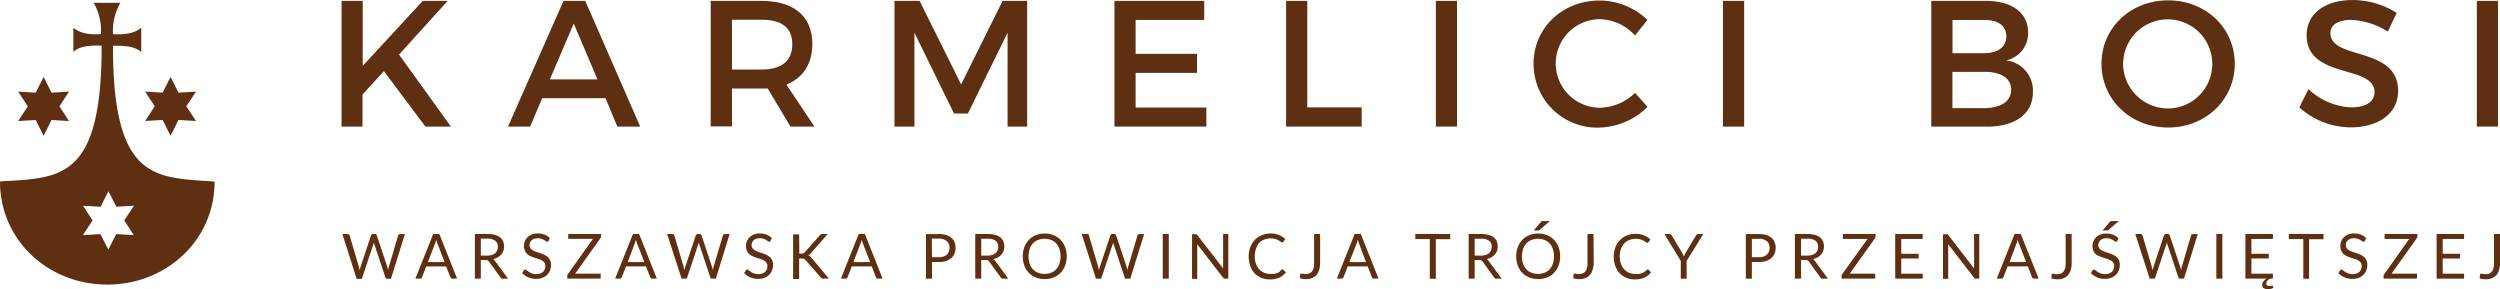 <svg xmlns="http://www.w3.org/2000/svg" viewBox="0 0 481.92 55.76"><defs><style>.cls-1{fill:#5e2f10;}</style></defs><title>Asset 7</title><g id="Layer_2" data-name="Layer 2"><g id="Layer_1-2" data-name="Layer 1"><path class="cls-1" d="M82,24.4l-8-10.7-4.12,4.53V24.4H65.84V.17h4.08V12.7L81.49.17H86.3L76.92,10.52l10,13.88Z"></path><path class="cls-1" d="M116.73,18.93H104.51l-2.32,5.47H97.93L108.63.17h4.19L123.41,24.4H119Zm-1.56-3.63L110.6,4.53,106,15.3Z"></path><path class="cls-1" d="M152.38,24.4,148,17.07c-.35,0-.73,0-1.11,0H141.1v7.3H137V.17h9.83c6.2,0,9.76,3,9.76,8.27,0,3.88-1.8,6.61-5,7.86L157,24.4Zm-5.54-11c3.74,0,5.89-1.59,5.89-4.88s-2.15-4.71-5.89-4.71H141.1v9.59Z"></path><path class="cls-1" d="M177.27.17l8,16.1,8-16.1H198V24.4h-3.77l0-18.1-7.65,15.58h-2.67L176.27,6.3V24.4h-3.84V.17Z"></path><path class="cls-1" d="M232.13.17V3.84H218.91v6.54h11.84v3.67H218.91v6.68h13.64V24.4H214.83V.17Z"></path><path class="cls-1" d="M252,.17V20.7h10.49v3.7H247.92V.17Z"></path><path class="cls-1" d="M280.87.17V24.4h-4.08V.17Z"></path><path class="cls-1" d="M308.43,3.7a8.53,8.53,0,1,0,0,17.07,10,10,0,0,0,6.75-2.87l2.42,2.7a13.76,13.76,0,0,1-9.38,4,12.28,12.28,0,0,1-12.6-12.32c0-6.89,5.57-12.18,12.74-12.18a13.37,13.37,0,0,1,9.21,3.74l-2.39,3A9.46,9.46,0,0,0,308.43,3.7Z"></path><path class="cls-1" d="M336.22.17V24.4h-4.09V.17Z"></path><path class="cls-1" d="M390.95,6.23a5.31,5.31,0,0,1-4.26,5.4,5.88,5.88,0,0,1,5.19,6.13c0,4.15-3.36,6.65-8.83,6.65H372.29V.17h10.52C387.83.17,390.95,2.46,390.95,6.23ZM386.76,7c0-2-1.56-3.15-4.15-3.15h-6.23v6.4h6.23C385.2,10.21,386.76,9,386.76,7Zm.93,10.28c0-2.15-1.9-3.43-5.09-3.43h-6.23v7h6.23C385.79,20.77,387.69,19.52,387.69,17.24Z"></path><path class="cls-1" d="M430.79,12.29c0,6.92-5.61,12.29-12.84,12.29S405.1,19.21,405.1,12.29,410.71.07,417.95.07,430.79,5.37,430.79,12.29Zm-21.53,0A8.69,8.69,0,0,0,418,20.91a8.59,8.59,0,1,0-8.72-8.62Z"></path><path class="cls-1" d="M453.18,3.84c-2.39,0-3.95.9-3.95,2.53,0,5.3,13.08,2.46,13.05,11.18,0,4.33-3.81,7-9.14,7a14.9,14.9,0,0,1-9.9-3.84L445,17.17a12.78,12.78,0,0,0,8.2,3.53c2.84,0,4.53-1.07,4.53-2.94,0-5.4-13.08-2.39-13.08-11,0-4.15,3.57-6.75,8.83-6.75A15.78,15.78,0,0,1,462,2.49l-1.7,3.6A14.48,14.48,0,0,0,453.18,3.84Z"></path><path class="cls-1" d="M481.53.17V24.4h-4.08V.17Z"></path><polygon class="cls-1" points="31.35 23.12 32.88 26.16 34.4 23.12 34.49 23.13 37.78 23.32 35.92 20.49 37.78 17.66 34.4 17.86 32.88 14.82 31.35 17.86 31.27 17.85 27.97 17.66 29.83 20.49 27.97 23.32 31.35 23.12"></polygon><polygon class="cls-1" points="6.88 23.13 8.41 26.17 9.93 23.13 10.02 23.14 13.31 23.33 11.45 20.5 13.31 17.66 9.93 17.86 8.41 14.83 6.88 17.86 6.79 17.86 3.5 17.66 5.36 20.5 3.5 23.33 6.88 23.13"></polygon><path class="cls-1" d="M66,45.11h1a.43.43,0,0,1,.26.08.35.35,0,0,1,.13.2l1.78,6c0,.11.05.22.08.35s.05.25.08.39c0-.14.06-.27.09-.39s.06-.24.1-.35l2-6a.44.44,0,0,1,.14-.19.39.39,0,0,1,.25-.09h.34a.39.39,0,0,1,.25.08.48.48,0,0,1,.14.2l2,6c0,.1.07.22.1.34s.06.24.08.37l.07-.37c0-.12,0-.23.08-.34l1.78-6a.37.37,0,0,1,.14-.19.4.4,0,0,1,.25-.08h.91l-2.68,8.6h-1l-2.18-6.56a3.66,3.66,0,0,1-.12-.43L72,47q0,.11-.06.2l-2.19,6.56h-1Z"></path><path class="cls-1" d="M88.12,53.71h-.9a.39.39,0,0,1-.25-.08.47.47,0,0,1-.14-.2L86,51.36H82.16l-.8,2.08a.43.43,0,0,1-.14.19.38.38,0,0,1-.25.08h-.9l3.44-8.6h1.18Zm-5.63-3.19H85.7L84.35,47q-.07-.16-.13-.36l-.13-.44q-.06.23-.12.44a3.75,3.75,0,0,1-.13.36Z"></path><path class="cls-1" d="M92.69,50.12v3.59H91.54v-8.6H94a5.32,5.32,0,0,1,1.41.17,2.69,2.69,0,0,1,1,.48,1.91,1.91,0,0,1,.57.75,2.53,2.53,0,0,1,.19,1,2.48,2.48,0,0,1-.14.85,2.26,2.26,0,0,1-.42.71,2.56,2.56,0,0,1-.67.54,3.12,3.12,0,0,1-.89.33,1.34,1.34,0,0,1,.38.37l2.51,3.41h-1a.51.51,0,0,1-.47-.25l-2.23-3.07a.66.66,0,0,0-.22-.21.8.8,0,0,0-.36-.06Zm0-.85h1.22a2.94,2.94,0,0,0,.89-.12,1.83,1.83,0,0,0,.65-.35,1.45,1.45,0,0,0,.39-.54,1.76,1.76,0,0,0,.13-.69,1.37,1.37,0,0,0-.5-1.16A2.45,2.45,0,0,0,94,46H92.69Z"></path><path class="cls-1" d="M105.73,46.46a.44.44,0,0,1-.12.13.25.25,0,0,1-.15,0,.43.43,0,0,1-.24-.1l-.34-.23a2.78,2.78,0,0,0-.5-.23,2.15,2.15,0,0,0-.71-.1,2.06,2.06,0,0,0-.69.1,1.48,1.48,0,0,0-.5.29,1.17,1.17,0,0,0-.3.42,1.34,1.34,0,0,0-.1.52,1,1,0,0,0,.18.6,1.52,1.52,0,0,0,.47.4,3.54,3.54,0,0,0,.66.29l.76.26q.39.13.76.3a2.66,2.66,0,0,1,.66.42,1.9,1.9,0,0,1,.47.62,2.05,2.05,0,0,1,.18.9,2.91,2.91,0,0,1-.19,1.06,2.44,2.44,0,0,1-.56.86,2.62,2.62,0,0,1-.91.58,3.34,3.34,0,0,1-1.22.21,3.72,3.72,0,0,1-1.52-.3,3.58,3.58,0,0,1-1.17-.82l.34-.55a.44.44,0,0,1,.12-.11.27.27,0,0,1,.15,0,.34.34,0,0,1,.18.06l.22.16.29.21a2.39,2.39,0,0,0,.37.21,2.5,2.5,0,0,0,.47.16,2.56,2.56,0,0,0,.59.06,2.22,2.22,0,0,0,.74-.11,1.57,1.57,0,0,0,.55-.32,1.39,1.39,0,0,0,.34-.49,1.66,1.66,0,0,0,.12-.64,1.08,1.08,0,0,0-.18-.64,1.47,1.47,0,0,0-.47-.42,3.25,3.25,0,0,0-.66-.29l-.76-.24a8.07,8.07,0,0,1-.76-.29,2.45,2.45,0,0,1-.66-.42,1.93,1.93,0,0,1-.46-.65,2.48,2.48,0,0,1,0-1.84,2.25,2.25,0,0,1,.52-.76,2.52,2.52,0,0,1,.83-.53,3,3,0,0,1,1.14-.2,3.61,3.61,0,0,1,1.31.23,3.09,3.09,0,0,1,1,.66Z"></path><path class="cls-1" d="M115.86,45.11v.43a.7.7,0,0,1-.12.38l-4.87,6.83h4.92v.95h-6.44v-.46a.49.49,0,0,1,0-.18,1,1,0,0,1,.08-.16l4.87-6.85h-4.76v-.95Z"></path><path class="cls-1" d="M126.62,53.71h-.9a.39.39,0,0,1-.25-.08.47.47,0,0,1-.14-.2l-.8-2.08h-3.86l-.8,2.08a.43.43,0,0,1-.14.19.38.38,0,0,1-.25.08h-.9l3.44-8.6h1.18ZM121,50.52h3.21L122.84,47q-.07-.16-.13-.36l-.13-.44q-.06.23-.12.44a3.75,3.75,0,0,1-.13.36Z"></path><path class="cls-1" d="M128.6,45.11h1a.43.43,0,0,1,.26.08.35.35,0,0,1,.13.2l1.78,6c0,.11.05.22.08.35s.05.25.08.39c0-.14.06-.27.09-.39s.06-.24.1-.35l2-6a.44.44,0,0,1,.14-.19.39.39,0,0,1,.25-.09h.34a.39.39,0,0,1,.25.08.48.48,0,0,1,.14.2l2,6c0,.1.07.22.1.34s.06.24.08.37l.07-.37c0-.12,0-.23.08-.34l1.78-6a.37.37,0,0,1,.14-.19.4.4,0,0,1,.25-.08h.91L138,53.71h-1l-2.18-6.56a3.66,3.66,0,0,1-.12-.43l-.06.23q0,.11-.06.2l-2.19,6.56h-1Z"></path><path class="cls-1" d="M148.53,46.46a.44.44,0,0,1-.12.13.25.25,0,0,1-.15,0,.43.43,0,0,1-.24-.1l-.34-.23a2.78,2.78,0,0,0-.5-.23,2.15,2.15,0,0,0-.71-.1,2.06,2.06,0,0,0-.69.1,1.48,1.48,0,0,0-.5.29,1.17,1.17,0,0,0-.3.42,1.34,1.34,0,0,0-.1.52,1,1,0,0,0,.18.6,1.52,1.52,0,0,0,.47.4,3.54,3.54,0,0,0,.66.29l.76.26q.39.13.76.3a2.66,2.66,0,0,1,.66.42,1.9,1.9,0,0,1,.47.62,2.05,2.05,0,0,1,.18.9,2.91,2.91,0,0,1-.19,1.06,2.44,2.44,0,0,1-.56.86,2.62,2.62,0,0,1-.91.58,3.34,3.34,0,0,1-1.22.21,3.72,3.72,0,0,1-1.52-.3,3.58,3.58,0,0,1-1.17-.82l.34-.55a.44.44,0,0,1,.12-.11.27.27,0,0,1,.15,0,.34.34,0,0,1,.18.06l.22.16.29.21a2.39,2.39,0,0,0,.37.21,2.5,2.5,0,0,0,.47.16,2.56,2.56,0,0,0,.59.06,2.22,2.22,0,0,0,.74-.11,1.57,1.57,0,0,0,.55-.32,1.39,1.39,0,0,0,.34-.49,1.66,1.66,0,0,0,.12-.64,1.08,1.08,0,0,0-.18-.64,1.47,1.47,0,0,0-.47-.42,3.25,3.25,0,0,0-.66-.29l-.76-.24a8.07,8.07,0,0,1-.76-.29,2.45,2.45,0,0,1-.66-.42,1.93,1.93,0,0,1-.46-.65,2.48,2.48,0,0,1,0-1.84,2.25,2.25,0,0,1,.52-.76,2.52,2.52,0,0,1,.83-.53,3,3,0,0,1,1.14-.2,3.61,3.61,0,0,1,1.31.23,3.09,3.09,0,0,1,1,.66Z"></path><path class="cls-1" d="M154.08,48.88h.44a1,1,0,0,0,.37-.06.65.65,0,0,0,.25-.19L158,45.39a.69.69,0,0,1,.25-.22.78.78,0,0,1,.32-.06h1l-3.28,3.7a1.88,1.88,0,0,1-.23.24,1.12,1.12,0,0,1-.24.15,1,1,0,0,1,.29.16,1.5,1.5,0,0,1,.26.27l3.42,4.07h-1l-.2,0-.14,0-.1-.08-.09-.1-3-3.41a.73.73,0,0,0-.26-.21,1.06,1.06,0,0,0-.42-.06h-.53v3.94h-1.16v-8.6h1.16Z"></path><path class="cls-1" d="M170.14,53.71h-.9a.39.39,0,0,1-.25-.08.47.47,0,0,1-.14-.2l-.8-2.08h-3.86l-.8,2.08a.43.43,0,0,1-.14.19.38.38,0,0,1-.25.08h-.9l3.44-8.6h1.18Zm-5.63-3.19h3.21L166.37,47q-.07-.16-.13-.36l-.13-.44q-.06.23-.12.44a3.75,3.75,0,0,1-.13.36Z"></path><path class="cls-1" d="M179.66,50.5v3.22h-1.16v-8.6H181a4.76,4.76,0,0,1,1.42.19,2.73,2.73,0,0,1,1,.54,2.17,2.17,0,0,1,.59.84,3,3,0,0,1,.19,1.1,2.81,2.81,0,0,1-.21,1.1,2.37,2.37,0,0,1-.62.86,2.85,2.85,0,0,1-1,.56,4.31,4.31,0,0,1-1.38.2Zm0-.92H181a2.69,2.69,0,0,0,.88-.13,1.83,1.83,0,0,0,.64-.37,1.51,1.51,0,0,0,.39-.57,1.94,1.94,0,0,0,.13-.73,1.65,1.65,0,0,0-.51-1.28A2.22,2.22,0,0,0,181,46h-1.38Z"></path><path class="cls-1" d="M189.15,50.12v3.59H188v-8.6h2.43a5.32,5.32,0,0,1,1.41.17,2.7,2.7,0,0,1,1,.48,1.91,1.91,0,0,1,.57.75,2.52,2.52,0,0,1,.19,1,2.48,2.48,0,0,1-.14.85,2.25,2.25,0,0,1-.42.71,2.57,2.57,0,0,1-.67.54,3.12,3.12,0,0,1-.89.33,1.34,1.34,0,0,1,.38.37l2.51,3.41h-1a.51.51,0,0,1-.47-.25l-2.23-3.07a.65.65,0,0,0-.22-.21.8.8,0,0,0-.36-.06Zm0-.85h1.22a2.94,2.94,0,0,0,.89-.12,1.82,1.82,0,0,0,.65-.35,1.44,1.44,0,0,0,.39-.54,1.76,1.76,0,0,0,.13-.69,1.37,1.37,0,0,0-.5-1.16,2.45,2.45,0,0,0-1.51-.39h-1.27Z"></path><path class="cls-1" d="M205.63,49.42a5,5,0,0,1-.31,1.77,4.06,4.06,0,0,1-.86,1.39,3.87,3.87,0,0,1-1.34.9,4.82,4.82,0,0,1-3.46,0,3.87,3.87,0,0,1-1.34-.9,4.06,4.06,0,0,1-.86-1.39,5.29,5.29,0,0,1,0-3.55,4.09,4.09,0,0,1,.86-1.39,3.88,3.88,0,0,1,1.34-.91,4.78,4.78,0,0,1,3.46,0,3.88,3.88,0,0,1,1.34.91,4.09,4.09,0,0,1,.86,1.39A5,5,0,0,1,205.63,49.42Zm-1.19,0a4.35,4.35,0,0,0-.22-1.42,3,3,0,0,0-.61-1.07,2.66,2.66,0,0,0-1-.67,3.49,3.49,0,0,0-2.51,0,2.69,2.69,0,0,0-1,.67,3,3,0,0,0-.62,1.07,4.78,4.78,0,0,0,0,2.84,3,3,0,0,0,.62,1.06,2.65,2.65,0,0,0,1,.67,3.54,3.54,0,0,0,2.51,0,2.62,2.62,0,0,0,1-.67,3,3,0,0,0,.61-1.06A4.33,4.33,0,0,0,204.44,49.42Z"></path><path class="cls-1" d="M208.52,45.11h1a.43.43,0,0,1,.26.08.34.34,0,0,1,.13.2l1.78,6c0,.11.05.22.08.35l.08.39c0-.14.06-.27.09-.39a3.44,3.44,0,0,1,.1-.35l2-6a.43.43,0,0,1,.14-.19.39.39,0,0,1,.25-.09h.34a.39.39,0,0,1,.25.08.48.48,0,0,1,.14.2l2,6c0,.1.07.22.1.34s.06.24.08.37l.07-.37c0-.12,0-.23.08-.34l1.78-6a.37.37,0,0,1,.13-.19.4.4,0,0,1,.25-.08h.91l-2.68,8.6h-1l-2.18-6.56a3.66,3.66,0,0,1-.12-.43l-.06.23c0,.07,0,.14-.06.2l-2.19,6.56h-1Z"></path><path class="cls-1" d="M225.3,53.71h-1.16v-8.6h1.16Z"></path><path class="cls-1" d="M230.51,45.12l.1,0,.08.06.09.1,5,6.47c0-.1,0-.21,0-.3s0-.19,0-.28V45.11h1v8.6h-.58a.5.5,0,0,1-.23,0,.57.57,0,0,1-.18-.16l-5-6.47c0,.1,0,.2,0,.29s0,.18,0,.26v6.13h-1v-8.6h.73Z"></path><path class="cls-1" d="M247.25,51.94a.22.22,0,0,1,.17.08l.46.5a3.67,3.67,0,0,1-1.28,1,4.39,4.39,0,0,1-1.82.34,4.25,4.25,0,0,1-1.68-.32,3.68,3.68,0,0,1-1.29-.9A4,4,0,0,1,241,51.2a5.18,5.18,0,0,1-.29-1.78,5,5,0,0,1,.31-1.78,4.08,4.08,0,0,1,.86-1.39,3.85,3.85,0,0,1,1.33-.9A4.42,4.42,0,0,1,244.9,45a4.18,4.18,0,0,1,1.62.29,4.07,4.07,0,0,1,1.24.8l-.38.53a.31.31,0,0,1-.09.1.26.26,0,0,1-.15,0,.47.47,0,0,1-.26-.12,4.09,4.09,0,0,0-.41-.26,3,3,0,0,0-1.56-.38,3.13,3.13,0,0,0-1.22.23,2.67,2.67,0,0,0-1,.67A3.08,3.08,0,0,0,242.1,48a4.25,4.25,0,0,0-.22,1.42,4.14,4.14,0,0,0,.23,1.43,3.15,3.15,0,0,0,.63,1.06,2.67,2.67,0,0,0,.94.66,3,3,0,0,0,1.17.23,4.79,4.79,0,0,0,.69,0,2.82,2.82,0,0,0,.57-.14,2.41,2.41,0,0,0,.49-.24A3.45,3.45,0,0,0,247,52,.31.31,0,0,1,247.25,51.94Z"></path><path class="cls-1" d="M254.48,50.74A4.34,4.34,0,0,1,254.3,52a2.62,2.62,0,0,1-.52,1,2.29,2.29,0,0,1-.85.6,3,3,0,0,1-1.16.21,4.62,4.62,0,0,1-1.21-.17l.06-.68a.27.27,0,0,1,.08-.17.26.26,0,0,1,.19-.06,1,1,0,0,1,.29.05,1.69,1.69,0,0,0,.48.05,2,2,0,0,0,.71-.12,1.25,1.25,0,0,0,.52-.37,1.72,1.72,0,0,0,.32-.65,3.45,3.45,0,0,0,.11-.93V45.11h1.16Z"></path><path class="cls-1" d="M265.74,53.71h-.9a.39.39,0,0,1-.25-.08.48.48,0,0,1-.14-.2l-.8-2.08h-3.86l-.8,2.08a.43.43,0,0,1-.14.19.38.38,0,0,1-.25.08h-.9l3.44-8.6h1.18Zm-5.63-3.19h3.21L262,47a3.6,3.6,0,0,1-.13-.36l-.13-.44q-.06.23-.12.44a3.75,3.75,0,0,1-.13.36Z"></path><path class="cls-1" d="M279.56,45.11v1h-2.78v7.62h-1.16V46.09h-2.79v-1Z"></path><path class="cls-1" d="M284.27,50.12v3.59h-1.16v-8.6h2.43a5.32,5.32,0,0,1,1.41.17,2.7,2.7,0,0,1,1,.48,1.91,1.91,0,0,1,.57.75,2.52,2.52,0,0,1,.19,1,2.48,2.48,0,0,1-.14.85,2.25,2.25,0,0,1-.42.71,2.57,2.57,0,0,1-.67.54,3.12,3.12,0,0,1-.89.33,1.34,1.34,0,0,1,.38.37l2.51,3.41h-1a.51.51,0,0,1-.47-.25l-2.23-3.07a.65.65,0,0,0-.22-.21.8.8,0,0,0-.36-.06Zm0-.85h1.22a2.94,2.94,0,0,0,.89-.12,1.82,1.82,0,0,0,.65-.35,1.44,1.44,0,0,0,.39-.54,1.76,1.76,0,0,0,.13-.69,1.37,1.37,0,0,0-.5-1.16,2.45,2.45,0,0,0-1.51-.39h-1.27Z"></path><path class="cls-1" d="M300.75,49.42a5,5,0,0,1-.31,1.77,4.06,4.06,0,0,1-.86,1.39,3.87,3.87,0,0,1-1.34.9,4.82,4.82,0,0,1-3.46,0,3.87,3.87,0,0,1-1.34-.9,4.06,4.06,0,0,1-.86-1.39,5.29,5.29,0,0,1,0-3.55,4.09,4.09,0,0,1,.86-1.39,3.88,3.88,0,0,1,1.34-.91,4.78,4.78,0,0,1,3.46,0,3.88,3.88,0,0,1,1.34.91,4.09,4.09,0,0,1,.86,1.39A5,5,0,0,1,300.75,49.42Zm-1.19,0a4.35,4.35,0,0,0-.22-1.42,3,3,0,0,0-.61-1.07,2.66,2.66,0,0,0-1-.67,3.49,3.49,0,0,0-2.51,0,2.69,2.69,0,0,0-1,.67,3,3,0,0,0-.62,1.07,4.78,4.78,0,0,0,0,2.84,3,3,0,0,0,.62,1.06,2.65,2.65,0,0,0,1,.67,3.54,3.54,0,0,0,2.51,0,2.62,2.62,0,0,0,1-.67,3,3,0,0,0,.61-1.06A4.33,4.33,0,0,0,299.55,49.42Zm-.77-6.82-2,1.72a.38.38,0,0,1-.17.1l-.2,0h-.77l1.39-1.64a.42.42,0,0,1,.21-.16,1.16,1.16,0,0,1,.3,0Z"></path><path class="cls-1" d="M307.22,50.74A4.34,4.34,0,0,1,307,52a2.62,2.62,0,0,1-.52,1,2.29,2.29,0,0,1-.85.6,3,3,0,0,1-1.16.21,4.62,4.62,0,0,1-1.21-.17l.06-.68a.27.27,0,0,1,.08-.17.26.26,0,0,1,.19-.06,1,1,0,0,1,.29.05,1.69,1.69,0,0,0,.48.05,2,2,0,0,0,.71-.12,1.25,1.25,0,0,0,.52-.37,1.72,1.72,0,0,0,.32-.65,3.45,3.45,0,0,0,.11-.93V45.11h1.16Z"></path><path class="cls-1" d="M317.64,51.94a.22.22,0,0,1,.17.08l.46.5a3.67,3.67,0,0,1-1.28,1,4.39,4.39,0,0,1-1.82.34,4.25,4.25,0,0,1-1.68-.32,3.68,3.68,0,0,1-1.29-.9,4,4,0,0,1-.83-1.39,5.18,5.18,0,0,1-.29-1.78,5,5,0,0,1,.31-1.78,4.08,4.08,0,0,1,.86-1.39,3.85,3.85,0,0,1,1.33-.9,4.42,4.42,0,0,1,1.71-.32,4.18,4.18,0,0,1,1.62.29,4.07,4.07,0,0,1,1.24.8l-.38.53a.31.31,0,0,1-.09.1.26.26,0,0,1-.15,0,.47.47,0,0,1-.26-.12,4.09,4.09,0,0,0-.41-.26,3,3,0,0,0-1.56-.38,3.13,3.13,0,0,0-1.22.23,2.67,2.67,0,0,0-1,.67,3.08,3.08,0,0,0-.62,1.07,4.25,4.25,0,0,0-.22,1.42,4.14,4.14,0,0,0,.23,1.43,3.15,3.15,0,0,0,.63,1.06,2.67,2.67,0,0,0,.94.66,3,3,0,0,0,1.17.23,4.79,4.79,0,0,0,.69,0,2.82,2.82,0,0,0,.57-.14,2.41,2.41,0,0,0,.49-.24,3.45,3.45,0,0,0,.45-.35A.31.31,0,0,1,317.64,51.94Z"></path><path class="cls-1" d="M325.13,50.29v3.43H324V50.29l-3.15-5.17h1a.38.38,0,0,1,.25.08.67.67,0,0,1,.16.19l2,3.34.19.39c.06.12.11.24.15.36,0-.12.09-.24.15-.36l.19-.39,2-3.34a.65.65,0,0,1,.15-.19.36.36,0,0,1,.25-.08h1Z"></path><path class="cls-1" d="M337.7,50.5v3.22h-1.16v-8.6h2.54a4.76,4.76,0,0,1,1.42.19,2.72,2.72,0,0,1,1,.54,2.16,2.16,0,0,1,.59.84,2.94,2.94,0,0,1,.2,1.1,2.81,2.81,0,0,1-.21,1.1,2.35,2.35,0,0,1-.62.86,2.85,2.85,0,0,1-1,.56,4.3,4.3,0,0,1-1.38.2Zm0-.92h1.38a2.68,2.68,0,0,0,.88-.13,1.83,1.83,0,0,0,.64-.37,1.51,1.51,0,0,0,.39-.57,1.94,1.94,0,0,0,.13-.73,1.65,1.65,0,0,0-.51-1.28,2.22,2.22,0,0,0-1.54-.46H337.7Z"></path><path class="cls-1" d="M347.19,50.12v3.59H346v-8.6h2.43a5.32,5.32,0,0,1,1.41.17,2.7,2.7,0,0,1,1,.48,1.91,1.91,0,0,1,.57.75,2.52,2.52,0,0,1,.19,1,2.48,2.48,0,0,1-.14.85,2.25,2.25,0,0,1-.42.71,2.57,2.57,0,0,1-.67.54,3.12,3.12,0,0,1-.89.33,1.34,1.34,0,0,1,.38.37l2.51,3.41h-1a.51.51,0,0,1-.47-.25l-2.23-3.07a.65.65,0,0,0-.22-.21.8.8,0,0,0-.36-.06Zm0-.85h1.22a2.94,2.94,0,0,0,.89-.12,1.82,1.82,0,0,0,.65-.35,1.44,1.44,0,0,0,.39-.54,1.76,1.76,0,0,0,.13-.69,1.37,1.37,0,0,0-.5-1.16,2.45,2.45,0,0,0-1.51-.39h-1.27Z"></path><path class="cls-1" d="M361.56,45.11v.43a.7.7,0,0,1-.12.38l-4.87,6.83h4.92v.95H355v-.46a.5.5,0,0,1,0-.18,1.14,1.14,0,0,1,.08-.16L360,46.06h-4.76v-.95Z"></path><path class="cls-1" d="M370.63,45.11v.95H366.5v2.86h3.35v.91H366.5v2.93h4.14v.95h-5.3v-8.6Z"></path><path class="cls-1" d="M375.27,45.12l.1,0,.08.06.09.1,5,6.47c0-.1,0-.21,0-.3s0-.19,0-.28V45.11h1v8.6h-.58a.5.5,0,0,1-.23,0,.57.57,0,0,1-.18-.16l-5-6.47c0,.1,0,.2,0,.29s0,.18,0,.26v6.13h-1v-8.6h.73Z"></path><path class="cls-1" d="M393,53.71h-.9a.39.39,0,0,1-.25-.08.48.48,0,0,1-.14-.2l-.8-2.08H387l-.8,2.08a.43.43,0,0,1-.14.19.38.38,0,0,1-.25.08h-.9l3.44-8.6h1.18Zm-5.63-3.19h3.21L389.2,47a3.6,3.6,0,0,1-.13-.36l-.13-.44q-.06.23-.12.44a3.75,3.75,0,0,1-.13.36Z"></path><path class="cls-1" d="M399.35,50.74a4.34,4.34,0,0,1-.18,1.29,2.62,2.62,0,0,1-.52,1,2.29,2.29,0,0,1-.85.6,3,3,0,0,1-1.16.21,4.62,4.62,0,0,1-1.21-.17l.06-.68a.27.27,0,0,1,.08-.17.26.26,0,0,1,.19-.06,1,1,0,0,1,.29.05,1.69,1.69,0,0,0,.48.05,2,2,0,0,0,.71-.12,1.25,1.25,0,0,0,.52-.37,1.72,1.72,0,0,0,.32-.65,3.45,3.45,0,0,0,.11-.93V45.11h1.16Z"></path><path class="cls-1" d="M408.14,46.46a.44.44,0,0,1-.12.13.25.25,0,0,1-.15,0,.43.43,0,0,1-.24-.1l-.35-.23a2.74,2.74,0,0,0-.5-.23,2.14,2.14,0,0,0-.7-.1,2.06,2.06,0,0,0-.69.1,1.47,1.47,0,0,0-.5.29,1.16,1.16,0,0,0-.3.42,1.34,1.34,0,0,0-.1.52,1,1,0,0,0,.18.6,1.51,1.51,0,0,0,.47.4,3.52,3.52,0,0,0,.66.29l.76.26q.39.13.76.3a2.66,2.66,0,0,1,.66.42,1.91,1.91,0,0,1,.47.62,2.05,2.05,0,0,1,.18.9,2.9,2.9,0,0,1-.19,1.06,2.44,2.44,0,0,1-.56.86,2.62,2.62,0,0,1-.91.58,3.34,3.34,0,0,1-1.22.21,3.72,3.72,0,0,1-1.52-.3,3.57,3.57,0,0,1-1.17-.82l.34-.55a.43.43,0,0,1,.12-.11.27.27,0,0,1,.15,0,.34.34,0,0,1,.18.06l.23.16.29.21a2.38,2.38,0,0,0,.37.21,2.51,2.51,0,0,0,.47.16,2.56,2.56,0,0,0,.59.06,2.22,2.22,0,0,0,.74-.11,1.57,1.57,0,0,0,.55-.32,1.38,1.38,0,0,0,.34-.49,1.66,1.66,0,0,0,.12-.64,1.08,1.08,0,0,0-.18-.64,1.48,1.48,0,0,0-.46-.42,3.26,3.26,0,0,0-.66-.29l-.76-.24a8,8,0,0,1-.76-.29A2.43,2.43,0,0,1,404,49a1.91,1.91,0,0,1-.46-.65,2.46,2.46,0,0,1,0-1.84,2.23,2.23,0,0,1,.52-.76,2.52,2.52,0,0,1,.83-.53,3,3,0,0,1,1.14-.2,3.61,3.61,0,0,1,1.31.23,3.1,3.1,0,0,1,1,.66Zm.31-3.86-2,1.72a.38.38,0,0,1-.17.1l-.2,0h-.77l1.39-1.64a.43.43,0,0,1,.21-.16,1.17,1.17,0,0,1,.3,0Z"></path><path class="cls-1" d="M411.62,45.11h1a.43.43,0,0,1,.26.08.34.34,0,0,1,.13.2l1.78,6c0,.11.05.22.08.35l.08.39c0-.14.06-.27.09-.39a3.44,3.44,0,0,1,.1-.35l2-6a.43.43,0,0,1,.14-.19.39.39,0,0,1,.25-.09h.34a.39.39,0,0,1,.25.08.48.48,0,0,1,.14.2l2,6c0,.1.07.22.1.34s.06.24.08.37l.07-.37c0-.12,0-.23.08-.34l1.78-6a.37.37,0,0,1,.13-.19.4.4,0,0,1,.25-.08h.91L421,53.71h-1l-2.18-6.56a3.66,3.66,0,0,1-.12-.43l-.06.23c0,.07,0,.14-.06.2l-2.19,6.56h-1Z"></path><path class="cls-1" d="M428.4,53.71h-1.16v-8.6h1.16Z"></path><path class="cls-1" d="M438,55l.07,0,0,.05.17.4a1.47,1.47,0,0,1-.46.22,2,2,0,0,1-.58.09,1.32,1.32,0,0,1-.83-.24.76.76,0,0,1-.3-.63,1,1,0,0,1,.24-.65,2.32,2.32,0,0,1,.6-.53h-4.07v-8.6h5.3v.95H434v2.86h3.35v.91H434v2.93h4.14v.95h-.55l-.25.16a1.43,1.43,0,0,0-.23.21,1.08,1.08,0,0,0-.17.26.69.69,0,0,0-.07.3.45.45,0,0,0,.15.36.58.58,0,0,0,.4.13l.23,0,.15,0,.1-.05Z"></path><path class="cls-1" d="M447.9,45.11v1h-2.78v7.62H444V46.09h-2.79v-1Z"></path><path class="cls-1" d="M455.85,46.46a.44.44,0,0,1-.12.13.25.25,0,0,1-.15,0,.43.43,0,0,1-.24-.1l-.35-.23a2.74,2.74,0,0,0-.5-.23,2.14,2.14,0,0,0-.7-.1,2.06,2.06,0,0,0-.69.1,1.47,1.47,0,0,0-.5.29,1.16,1.16,0,0,0-.3.42,1.34,1.34,0,0,0-.1.52,1,1,0,0,0,.18.6,1.51,1.51,0,0,0,.47.4,3.52,3.52,0,0,0,.66.29l.76.26q.39.13.76.3a2.66,2.66,0,0,1,.66.42,1.91,1.91,0,0,1,.47.62,2.05,2.05,0,0,1,.18.9,2.9,2.9,0,0,1-.19,1.06,2.44,2.44,0,0,1-.56.86,2.62,2.62,0,0,1-.91.58,3.34,3.34,0,0,1-1.22.21,3.72,3.72,0,0,1-1.52-.3,3.57,3.57,0,0,1-1.17-.82l.34-.55a.43.43,0,0,1,.12-.11.27.27,0,0,1,.15,0,.34.34,0,0,1,.18.06l.23.16.29.21a2.38,2.38,0,0,0,.37.21,2.51,2.51,0,0,0,.47.16,2.56,2.56,0,0,0,.59.06,2.22,2.22,0,0,0,.74-.11,1.57,1.57,0,0,0,.55-.32,1.38,1.38,0,0,0,.34-.49,1.66,1.66,0,0,0,.12-.64,1.08,1.08,0,0,0-.18-.64,1.48,1.48,0,0,0-.46-.42,3.26,3.26,0,0,0-.66-.29l-.76-.24a8,8,0,0,1-.76-.29,2.43,2.43,0,0,1-.66-.42,1.91,1.91,0,0,1-.46-.65,2.46,2.46,0,0,1,0-1.84,2.23,2.23,0,0,1,.52-.76,2.52,2.52,0,0,1,.83-.53,3,3,0,0,1,1.14-.2,3.61,3.61,0,0,1,1.31.23,3.1,3.1,0,0,1,1,.66Z"></path><path class="cls-1" d="M466,45.11v.43a.7.7,0,0,1-.12.38L461,52.76h4.92v.95h-6.44v-.46a.5.5,0,0,1,0-.18,1.14,1.14,0,0,1,.08-.16l4.87-6.85h-4.76v-.95Z"></path><path class="cls-1" d="M475,45.11v.95h-4.13v2.86h3.35v.91h-3.35v2.93H475v.95h-5.3v-8.6Z"></path><path class="cls-1" d="M481.92,50.74a4.34,4.34,0,0,1-.18,1.29,2.62,2.62,0,0,1-.52,1,2.29,2.29,0,0,1-.85.6,3,3,0,0,1-1.16.21,4.62,4.62,0,0,1-1.21-.17l.06-.68a.27.27,0,0,1,.08-.17.26.26,0,0,1,.19-.06,1,1,0,0,1,.29.05,1.69,1.69,0,0,0,.48.05,2,2,0,0,0,.71-.12,1.25,1.25,0,0,0,.52-.37,1.72,1.72,0,0,0,.32-.65,3.45,3.45,0,0,0,.11-.93V45.11h1.16Z"></path><path class="cls-1" d="M41.37,35h0c-.17,0-1.11-.07-1.65-.11C29.24,34.19,21.78,33.72,21.78,9V8.83h.07c2.63-.07,4.29.23,5.38,1.21V5.35c-1.09.9-2.75,1.41-5.38,1.23h-.08l0-.12A11,11,0,0,1,23.2.54H18.06a10.91,10.91,0,0,1,1.41,5.91v.12h0c-2.63.19-4.25-.32-5.33-1.23V10c1.09-1,2.74-1.28,5.38-1.21h.07V9c0,24.75-7.45,25.22-17.88,25.88-.56,0-1.53.07-1.69.11H0C0,46.33,9.33,54.86,20.69,54.86S41.37,46.32,41.37,35h0ZM25.78,45.32l-3.29-.19H22.4l-1.52,3-1.52-3-3.39.2,1.87-2.84L16,39.66l3.3.19h.09l1.52-3,1.52,3,3.39-.2-1.86,2.83Z"></path></g></g></svg>